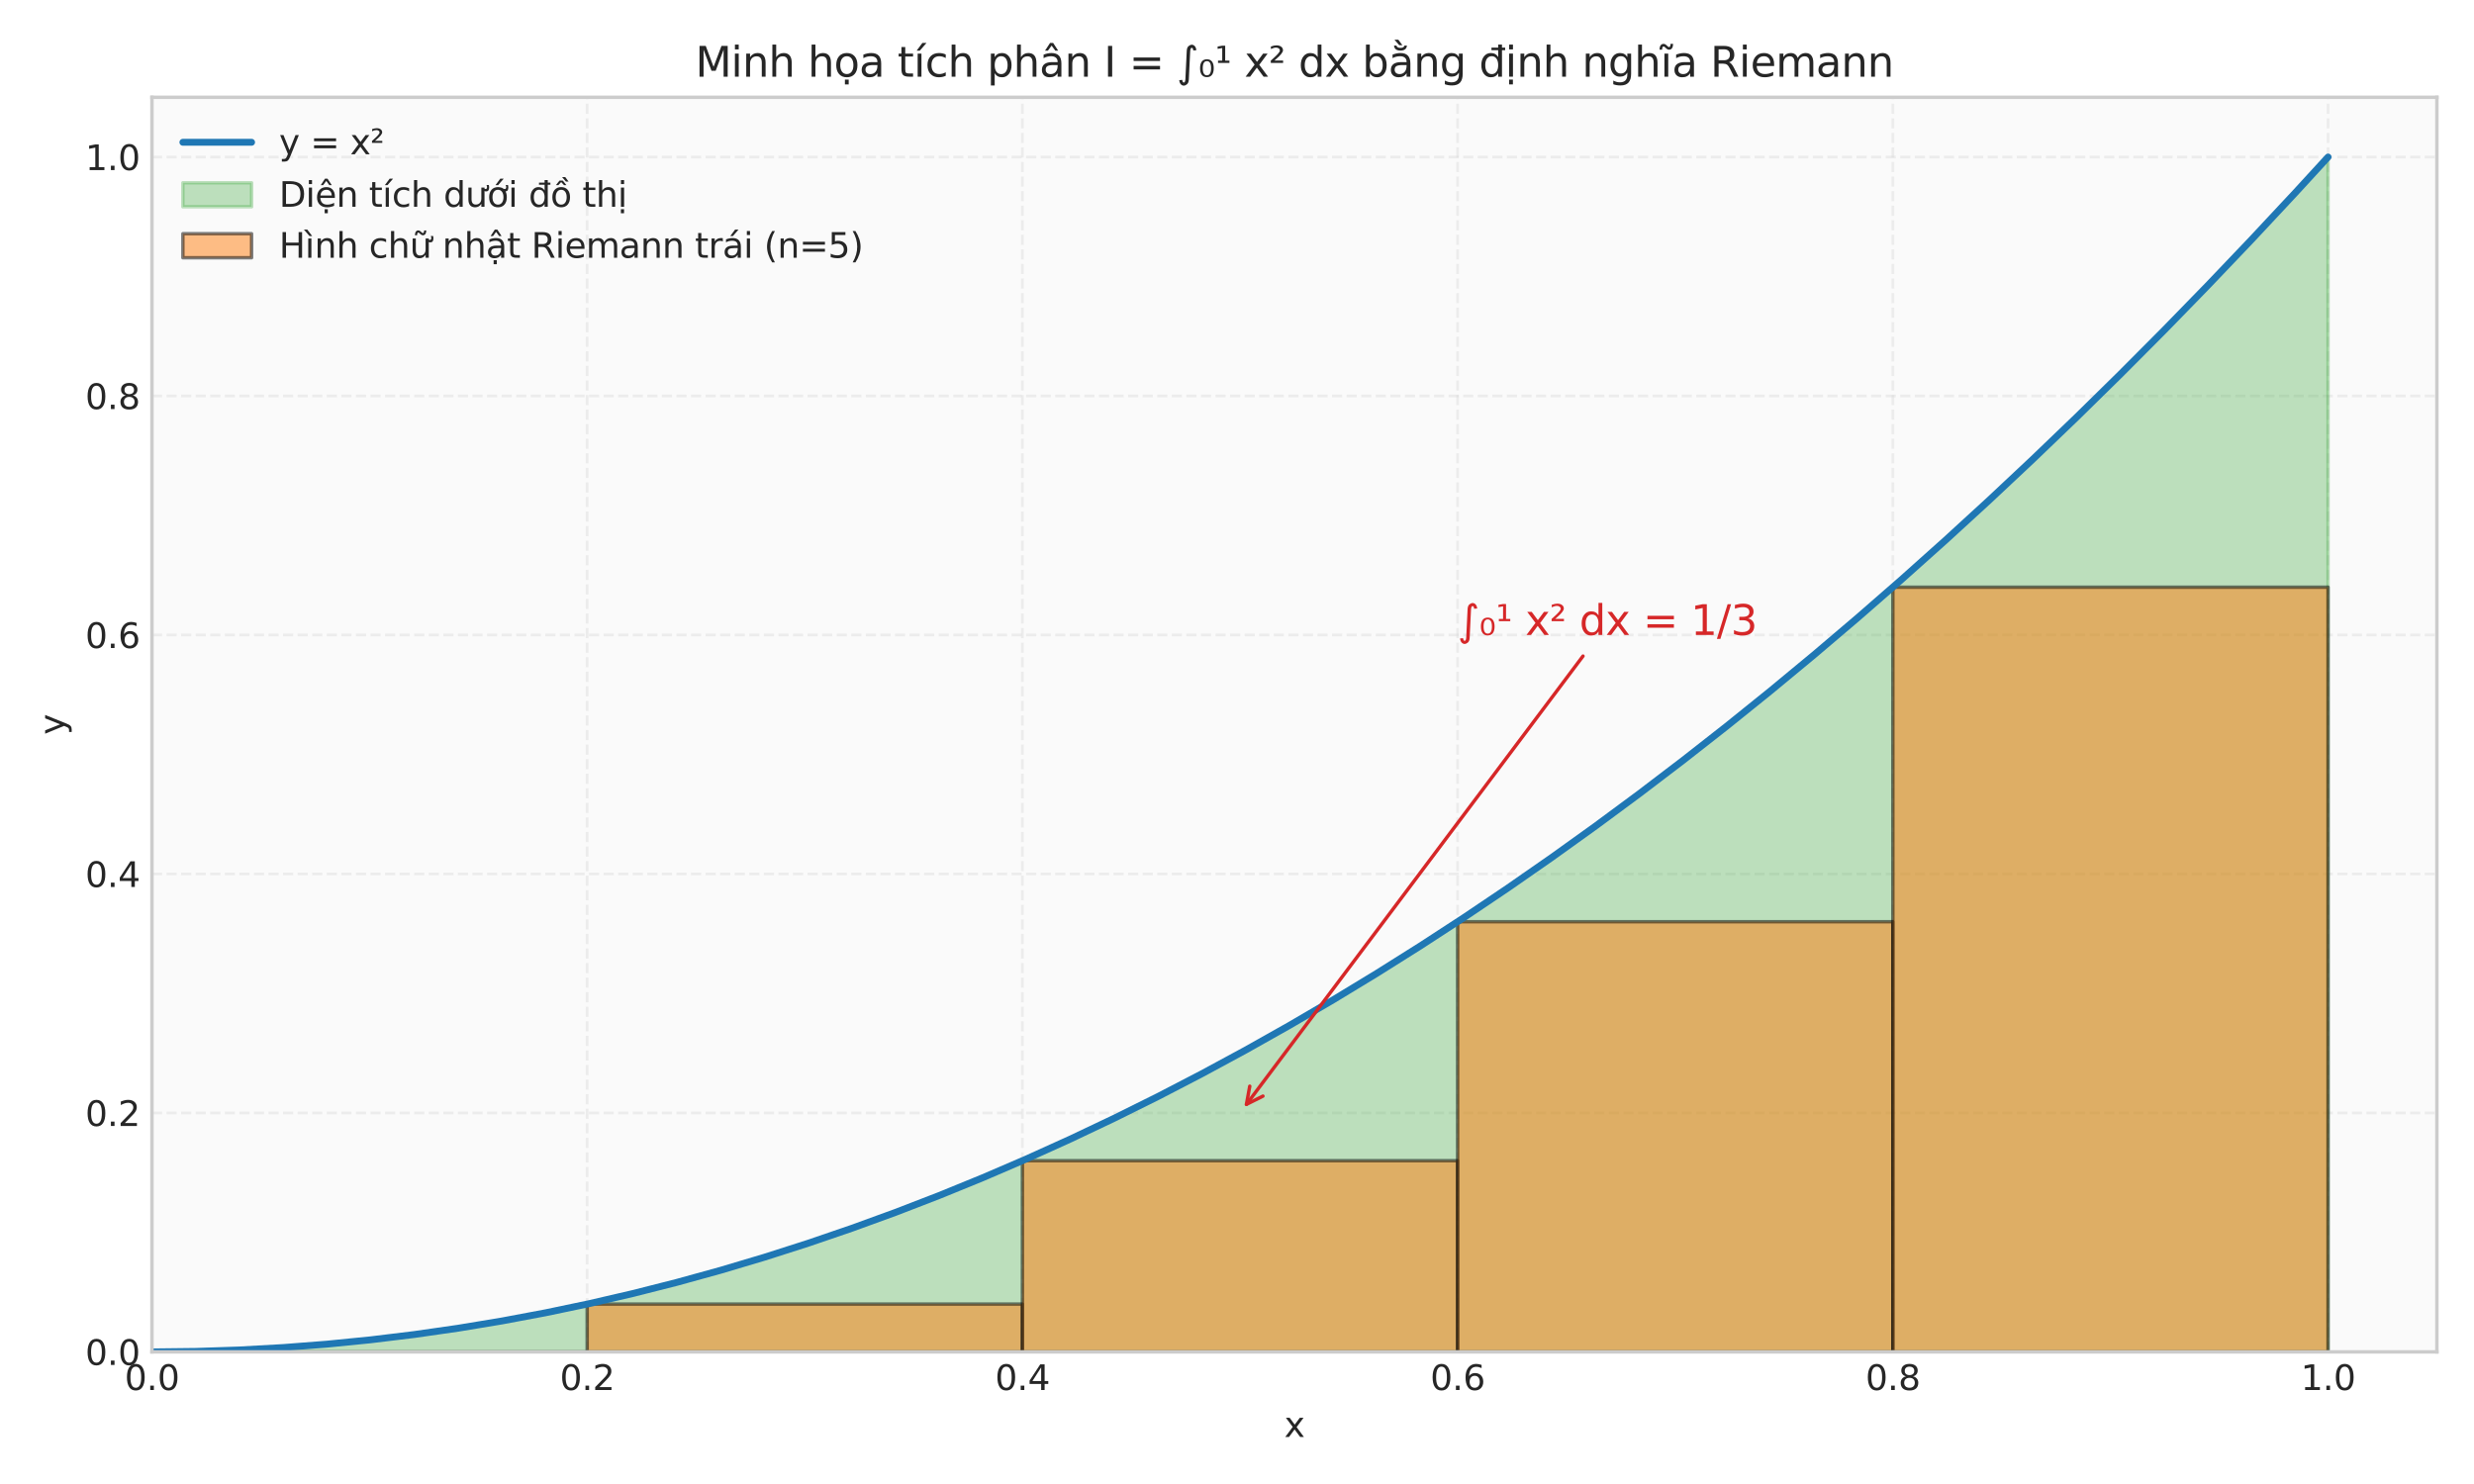 <?xml version="1.0" encoding="utf-8" standalone="no"?>
<!DOCTYPE svg PUBLIC "-//W3C//DTD SVG 1.1//EN"
  "http://www.w3.org/Graphics/SVG/1.1/DTD/svg11.dtd">
<svg xmlns:xlink="http://www.w3.org/1999/xlink" width="720pt" height="432pt" viewBox="0 0 720 432" xmlns="http://www.w3.org/2000/svg" version="1.1">
 <defs>
  <style type="text/css">*{stroke-linejoin: round; stroke-linecap: butt}</style>
 </defs>
 <g id="figure_1">
  <g id="patch_1">
   <path d="M 0 432 
L 720 432 
L 720 0 
L 0 0 
z
" style="fill: #ffffff"/>
  </g>
  <g id="axes_1">
   <g id="patch_2">
    <path d="M 44.22 393.54 
L 709.2 393.54 
L 709.2 28.32 
L 44.22 28.32 
z
" style="fill: #fafafa"/>
   </g>
   <g id="matplotlib.axis_1">
    <g id="xtick_1">
     <g id="line2d_1">
      <path d="M 44.22 393.54 
L 44.22 28.32 
" clip-path="url(#p73da6d06b6)" style="fill: none; stroke-dasharray: 2.96,1.28; stroke-dashoffset: 0; stroke: #cccccc; stroke-opacity: 0.3; stroke-width: 0.8"/>
     </g>
     <g id="line2d_2"/>
     <g id="text_1">
      <!-- 0.0 -->
      <g style="fill: #262626" transform="translate(36.268 404.638) scale(0.1 -0.1)">
       <defs>
        <path id="DejaVuSans-30" d="M 2034 4250 
Q 1547 4250 1301 3770 
Q 1056 3291 1056 2328 
Q 1056 1369 1301 889 
Q 1547 409 2034 409 
Q 2525 409 2770 889 
Q 3016 1369 3016 2328 
Q 3016 3291 2770 3770 
Q 2525 4250 2034 4250 
z
M 2034 4750 
Q 2819 4750 3233 4129 
Q 3647 3509 3647 2328 
Q 3647 1150 3233 529 
Q 2819 -91 2034 -91 
Q 1250 -91 836 529 
Q 422 1150 422 2328 
Q 422 3509 836 4129 
Q 1250 4750 2034 4750 
z
" transform="scale(0.016)"/>
        <path id="DejaVuSans-2e" d="M 684 794 
L 1344 794 
L 1344 0 
L 684 0 
L 684 794 
z
" transform="scale(0.016)"/>
       </defs>
       <use xlink:href="#DejaVuSans-30"/>
       <use xlink:href="#DejaVuSans-2e" transform="translate(63.623 0)"/>
       <use xlink:href="#DejaVuSans-30" transform="translate(95.41 0)"/>
      </g>
     </g>
    </g>
    <g id="xtick_2">
     <g id="line2d_3">
      <path d="M 170.883 393.54 
L 170.883 28.32 
" clip-path="url(#p73da6d06b6)" style="fill: none; stroke-dasharray: 2.96,1.28; stroke-dashoffset: 0; stroke: #cccccc; stroke-opacity: 0.3; stroke-width: 0.8"/>
     </g>
     <g id="line2d_4"/>
     <g id="text_2">
      <!-- 0.2 -->
      <g style="fill: #262626" transform="translate(162.931 404.638) scale(0.1 -0.1)">
       <defs>
        <path id="DejaVuSans-32" d="M 1228 531 
L 3431 531 
L 3431 0 
L 469 0 
L 469 531 
Q 828 903 1448 1529 
Q 2069 2156 2228 2338 
Q 2531 2678 2651 2914 
Q 2772 3150 2772 3378 
Q 2772 3750 2511 3984 
Q 2250 4219 1831 4219 
Q 1534 4219 1204 4116 
Q 875 4013 500 3803 
L 500 4441 
Q 881 4594 1212 4672 
Q 1544 4750 1819 4750 
Q 2544 4750 2975 4387 
Q 3406 4025 3406 3419 
Q 3406 3131 3298 2873 
Q 3191 2616 2906 2266 
Q 2828 2175 2409 1742 
Q 1991 1309 1228 531 
z
" transform="scale(0.016)"/>
       </defs>
       <use xlink:href="#DejaVuSans-30"/>
       <use xlink:href="#DejaVuSans-2e" transform="translate(63.623 0)"/>
       <use xlink:href="#DejaVuSans-32" transform="translate(95.41 0)"/>
      </g>
     </g>
    </g>
    <g id="xtick_3">
     <g id="line2d_5">
      <path d="M 297.546 393.54 
L 297.546 28.32 
" clip-path="url(#p73da6d06b6)" style="fill: none; stroke-dasharray: 2.96,1.28; stroke-dashoffset: 0; stroke: #cccccc; stroke-opacity: 0.3; stroke-width: 0.8"/>
     </g>
     <g id="line2d_6"/>
     <g id="text_3">
      <!-- 0.4 -->
      <g style="fill: #262626" transform="translate(289.594 404.638) scale(0.1 -0.1)">
       <defs>
        <path id="DejaVuSans-34" d="M 2419 4116 
L 825 1625 
L 2419 1625 
L 2419 4116 
z
M 2253 4666 
L 3047 4666 
L 3047 1625 
L 3713 1625 
L 3713 1100 
L 3047 1100 
L 3047 0 
L 2419 0 
L 2419 1100 
L 313 1100 
L 313 1709 
L 2253 4666 
z
" transform="scale(0.016)"/>
       </defs>
       <use xlink:href="#DejaVuSans-30"/>
       <use xlink:href="#DejaVuSans-2e" transform="translate(63.623 0)"/>
       <use xlink:href="#DejaVuSans-34" transform="translate(95.41 0)"/>
      </g>
     </g>
    </g>
    <g id="xtick_4">
     <g id="line2d_7">
      <path d="M 424.209 393.54 
L 424.209 28.32 
" clip-path="url(#p73da6d06b6)" style="fill: none; stroke-dasharray: 2.96,1.28; stroke-dashoffset: 0; stroke: #cccccc; stroke-opacity: 0.3; stroke-width: 0.8"/>
     </g>
     <g id="line2d_8"/>
     <g id="text_4">
      <!-- 0.6 -->
      <g style="fill: #262626" transform="translate(416.257 404.638) scale(0.1 -0.1)">
       <defs>
        <path id="DejaVuSans-36" d="M 2113 2584 
Q 1688 2584 1439 2293 
Q 1191 2003 1191 1497 
Q 1191 994 1439 701 
Q 1688 409 2113 409 
Q 2538 409 2786 701 
Q 3034 994 3034 1497 
Q 3034 2003 2786 2293 
Q 2538 2584 2113 2584 
z
M 3366 4563 
L 3366 3988 
Q 3128 4100 2886 4159 
Q 2644 4219 2406 4219 
Q 1781 4219 1451 3797 
Q 1122 3375 1075 2522 
Q 1259 2794 1537 2939 
Q 1816 3084 2150 3084 
Q 2853 3084 3261 2657 
Q 3669 2231 3669 1497 
Q 3669 778 3244 343 
Q 2819 -91 2113 -91 
Q 1303 -91 875 529 
Q 447 1150 447 2328 
Q 447 3434 972 4092 
Q 1497 4750 2381 4750 
Q 2619 4750 2861 4703 
Q 3103 4656 3366 4563 
z
" transform="scale(0.016)"/>
       </defs>
       <use xlink:href="#DejaVuSans-30"/>
       <use xlink:href="#DejaVuSans-2e" transform="translate(63.623 0)"/>
       <use xlink:href="#DejaVuSans-36" transform="translate(95.41 0)"/>
      </g>
     </g>
    </g>
    <g id="xtick_5">
     <g id="line2d_9">
      <path d="M 550.871 393.54 
L 550.871 28.32 
" clip-path="url(#p73da6d06b6)" style="fill: none; stroke-dasharray: 2.96,1.28; stroke-dashoffset: 0; stroke: #cccccc; stroke-opacity: 0.3; stroke-width: 0.8"/>
     </g>
     <g id="line2d_10"/>
     <g id="text_5">
      <!-- 0.8 -->
      <g style="fill: #262626" transform="translate(542.92 404.638) scale(0.1 -0.1)">
       <defs>
        <path id="DejaVuSans-38" d="M 2034 2216 
Q 1584 2216 1326 1975 
Q 1069 1734 1069 1313 
Q 1069 891 1326 650 
Q 1584 409 2034 409 
Q 2484 409 2743 651 
Q 3003 894 3003 1313 
Q 3003 1734 2745 1975 
Q 2488 2216 2034 2216 
z
M 1403 2484 
Q 997 2584 770 2862 
Q 544 3141 544 3541 
Q 544 4100 942 4425 
Q 1341 4750 2034 4750 
Q 2731 4750 3128 4425 
Q 3525 4100 3525 3541 
Q 3525 3141 3298 2862 
Q 3072 2584 2669 2484 
Q 3125 2378 3379 2068 
Q 3634 1759 3634 1313 
Q 3634 634 3220 271 
Q 2806 -91 2034 -91 
Q 1263 -91 848 271 
Q 434 634 434 1313 
Q 434 1759 690 2068 
Q 947 2378 1403 2484 
z
M 1172 3481 
Q 1172 3119 1398 2916 
Q 1625 2713 2034 2713 
Q 2441 2713 2670 2916 
Q 2900 3119 2900 3481 
Q 2900 3844 2670 4047 
Q 2441 4250 2034 4250 
Q 1625 4250 1398 4047 
Q 1172 3844 1172 3481 
z
" transform="scale(0.016)"/>
       </defs>
       <use xlink:href="#DejaVuSans-30"/>
       <use xlink:href="#DejaVuSans-2e" transform="translate(63.623 0)"/>
       <use xlink:href="#DejaVuSans-38" transform="translate(95.41 0)"/>
      </g>
     </g>
    </g>
    <g id="xtick_6">
     <g id="line2d_11">
      <path d="M 677.534 393.54 
L 677.534 28.32 
" clip-path="url(#p73da6d06b6)" style="fill: none; stroke-dasharray: 2.96,1.28; stroke-dashoffset: 0; stroke: #cccccc; stroke-opacity: 0.3; stroke-width: 0.8"/>
     </g>
     <g id="line2d_12"/>
     <g id="text_6">
      <!-- 1.0 -->
      <g style="fill: #262626" transform="translate(669.583 404.638) scale(0.1 -0.1)">
       <defs>
        <path id="DejaVuSans-31" d="M 794 531 
L 1825 531 
L 1825 4091 
L 703 3866 
L 703 4441 
L 1819 4666 
L 2450 4666 
L 2450 531 
L 3481 531 
L 3481 0 
L 794 0 
L 794 531 
z
" transform="scale(0.016)"/>
       </defs>
       <use xlink:href="#DejaVuSans-31"/>
       <use xlink:href="#DejaVuSans-2e" transform="translate(63.623 0)"/>
       <use xlink:href="#DejaVuSans-30" transform="translate(95.41 0)"/>
      </g>
     </g>
    </g>
    <g id="text_7">
     <!-- x -->
     <g style="fill: #262626" transform="translate(373.751 418.317) scale(0.1 -0.1)">
      <defs>
       <path id="DejaVuSans-78" d="M 3513 3500 
L 2247 1797 
L 3578 0 
L 2900 0 
L 1881 1375 
L 863 0 
L 184 0 
L 1544 1831 
L 300 3500 
L 978 3500 
L 1906 2253 
L 2834 3500 
L 3513 3500 
z
" transform="scale(0.016)"/>
      </defs>
      <use xlink:href="#DejaVuSans-78"/>
     </g>
    </g>
   </g>
   <g id="matplotlib.axis_2">
    <g id="ytick_1">
     <g id="line2d_13">
      <path d="M 44.22 393.54 
L 709.2 393.54 
" clip-path="url(#p73da6d06b6)" style="fill: none; stroke-dasharray: 2.96,1.28; stroke-dashoffset: 0; stroke: #cccccc; stroke-opacity: 0.3; stroke-width: 0.8"/>
     </g>
     <g id="line2d_14"/>
     <g id="text_8">
      <!-- 0.0 -->
      <g style="fill: #262626" transform="translate(24.817 397.339) scale(0.1 -0.1)">
       <use xlink:href="#DejaVuSans-30"/>
       <use xlink:href="#DejaVuSans-2e" transform="translate(63.623 0)"/>
       <use xlink:href="#DejaVuSans-30" transform="translate(95.41 0)"/>
      </g>
     </g>
    </g>
    <g id="ytick_2">
     <g id="line2d_15">
      <path d="M 44.22 323.974 
L 709.2 323.974 
" clip-path="url(#p73da6d06b6)" style="fill: none; stroke-dasharray: 2.96,1.28; stroke-dashoffset: 0; stroke: #cccccc; stroke-opacity: 0.3; stroke-width: 0.8"/>
     </g>
     <g id="line2d_16"/>
     <g id="text_9">
      <!-- 0.2 -->
      <g style="fill: #262626" transform="translate(24.817 327.774) scale(0.1 -0.1)">
       <use xlink:href="#DejaVuSans-30"/>
       <use xlink:href="#DejaVuSans-2e" transform="translate(63.623 0)"/>
       <use xlink:href="#DejaVuSans-32" transform="translate(95.41 0)"/>
      </g>
     </g>
    </g>
    <g id="ytick_3">
     <g id="line2d_17">
      <path d="M 44.22 254.409 
L 709.2 254.409 
" clip-path="url(#p73da6d06b6)" style="fill: none; stroke-dasharray: 2.96,1.28; stroke-dashoffset: 0; stroke: #cccccc; stroke-opacity: 0.3; stroke-width: 0.8"/>
     </g>
     <g id="line2d_18"/>
     <g id="text_10">
      <!-- 0.4 -->
      <g style="fill: #262626" transform="translate(24.817 258.208) scale(0.1 -0.1)">
       <use xlink:href="#DejaVuSans-30"/>
       <use xlink:href="#DejaVuSans-2e" transform="translate(63.623 0)"/>
       <use xlink:href="#DejaVuSans-34" transform="translate(95.41 0)"/>
      </g>
     </g>
    </g>
    <g id="ytick_4">
     <g id="line2d_19">
      <path d="M 44.22 184.843 
L 709.2 184.843 
" clip-path="url(#p73da6d06b6)" style="fill: none; stroke-dasharray: 2.96,1.28; stroke-dashoffset: 0; stroke: #cccccc; stroke-opacity: 0.3; stroke-width: 0.8"/>
     </g>
     <g id="line2d_20"/>
     <g id="text_11">
      <!-- 0.6 -->
      <g style="fill: #262626" transform="translate(24.817 188.642) scale(0.1 -0.1)">
       <use xlink:href="#DejaVuSans-30"/>
       <use xlink:href="#DejaVuSans-2e" transform="translate(63.623 0)"/>
       <use xlink:href="#DejaVuSans-36" transform="translate(95.41 0)"/>
      </g>
     </g>
    </g>
    <g id="ytick_5">
     <g id="line2d_21">
      <path d="M 44.22 115.277 
L 709.2 115.277 
" clip-path="url(#p73da6d06b6)" style="fill: none; stroke-dasharray: 2.96,1.28; stroke-dashoffset: 0; stroke: #cccccc; stroke-opacity: 0.3; stroke-width: 0.8"/>
     </g>
     <g id="line2d_22"/>
     <g id="text_12">
      <!-- 0.8 -->
      <g style="fill: #262626" transform="translate(24.817 119.076) scale(0.1 -0.1)">
       <use xlink:href="#DejaVuSans-30"/>
       <use xlink:href="#DejaVuSans-2e" transform="translate(63.623 0)"/>
       <use xlink:href="#DejaVuSans-38" transform="translate(95.41 0)"/>
      </g>
     </g>
    </g>
    <g id="ytick_6">
     <g id="line2d_23">
      <path d="M 44.22 45.711 
L 709.2 45.711 
" clip-path="url(#p73da6d06b6)" style="fill: none; stroke-dasharray: 2.96,1.28; stroke-dashoffset: 0; stroke: #cccccc; stroke-opacity: 0.3; stroke-width: 0.8"/>
     </g>
     <g id="line2d_24"/>
     <g id="text_13">
      <!-- 1.0 -->
      <g style="fill: #262626" transform="translate(24.817 49.511) scale(0.1 -0.1)">
       <use xlink:href="#DejaVuSans-31"/>
       <use xlink:href="#DejaVuSans-2e" transform="translate(63.623 0)"/>
       <use xlink:href="#DejaVuSans-30" transform="translate(95.41 0)"/>
      </g>
     </g>
    </g>
    <g id="text_14">
     <!-- y -->
     <g style="fill: #262626" transform="translate(18.737 213.889) rotate(-90) scale(0.1 -0.1)">
      <defs>
       <path id="DejaVuSans-79" d="M 2059 -325 
Q 1816 -950 1584 -1140 
Q 1353 -1331 966 -1331 
L 506 -1331 
L 506 -850 
L 844 -850 
Q 1081 -850 1212 -737 
Q 1344 -625 1503 -206 
L 1606 56 
L 191 3500 
L 800 3500 
L 1894 763 
L 2988 3500 
L 3597 3500 
L 2059 -325 
z
" transform="scale(0.016)"/>
      </defs>
      <use xlink:href="#DejaVuSans-79"/>
     </g>
    </g>
   </g>
   <g id="FillBetweenPolyCollection_1">
    <defs>
     <path id="m1f765115ba" d="M 44.22 -38.46 
L 44.22 -38.46 
L 47.402 -38.469 
L 50.585 -38.495 
L 53.767 -38.539 
L 56.95 -38.601 
L 60.132 -38.68 
L 63.315 -38.776 
L 66.497 -38.89 
L 69.68 -39.022 
L 72.862 -39.171 
L 76.045 -39.338 
L 79.227 -39.523 
L 82.41 -39.725 
L 85.592 -39.944 
L 88.775 -40.182 
L 91.957 -40.436 
L 95.14 -40.709 
L 98.322 -40.998 
L 101.505 -41.306 
L 104.687 -41.631 
L 107.87 -41.973 
L 111.052 -42.333 
L 114.235 -42.711 
L 117.417 -43.106 
L 120.6 -43.519 
L 123.782 -43.95 
L 126.965 -44.398 
L 130.147 -44.863 
L 133.33 -45.346 
L 136.512 -45.847 
L 139.695 -46.365 
L 142.877 -46.901 
L 146.059 -47.454 
L 149.242 -48.025 
L 152.424 -48.614 
L 155.607 -49.22 
L 158.789 -49.843 
L 161.972 -50.484 
L 165.154 -51.143 
L 168.337 -51.819 
L 171.519 -52.513 
L 174.702 -53.225 
L 177.884 -53.954 
L 181.067 -54.7 
L 184.249 -55.465 
L 187.432 -56.246 
L 190.614 -57.046 
L 193.797 -57.862 
L 196.979 -58.697 
L 200.162 -59.549 
L 203.344 -60.418 
L 206.527 -61.305 
L 209.709 -62.21 
L 212.892 -63.132 
L 216.074 -64.072 
L 219.257 -65.03 
L 222.439 -66.005 
L 225.622 -66.997 
L 228.804 -68.007 
L 231.987 -69.035 
L 235.169 -70.08 
L 238.352 -71.143 
L 241.534 -72.223 
L 244.716 -73.321 
L 247.899 -74.437 
L 251.081 -75.57 
L 254.264 -76.72 
L 257.446 -77.888 
L 260.629 -79.074 
L 263.811 -80.277 
L 266.994 -81.498 
L 270.176 -82.737 
L 273.359 -83.993 
L 276.541 -85.266 
L 279.724 -86.558 
L 282.906 -87.866 
L 286.089 -89.193 
L 289.271 -90.536 
L 292.454 -91.898 
L 295.636 -93.277 
L 298.819 -94.673 
L 302.001 -96.087 
L 305.184 -97.519 
L 308.366 -98.968 
L 311.549 -100.435 
L 314.731 -101.92 
L 317.914 -103.421 
L 321.096 -104.941 
L 324.279 -106.478 
L 327.461 -108.033 
L 330.644 -109.605 
L 333.826 -111.195 
L 337.009 -112.802 
L 340.191 -114.427 
L 343.373 -116.069 
L 346.556 -117.73 
L 349.738 -119.407 
L 352.921 -121.102 
L 356.103 -122.815 
L 359.286 -124.545 
L 362.468 -126.293 
L 365.651 -128.059 
L 368.833 -129.842 
L 372.016 -131.642 
L 375.198 -133.46 
L 378.381 -135.296 
L 381.563 -137.149 
L 384.746 -139.02 
L 387.928 -140.909 
L 391.111 -142.815 
L 394.293 -144.738 
L 397.476 -146.679 
L 400.658 -148.638 
L 403.841 -150.614 
L 407.023 -152.608 
L 410.206 -154.62 
L 413.388 -156.648 
L 416.571 -158.695 
L 419.753 -160.759 
L 422.936 -162.841 
L 426.118 -164.94 
L 429.301 -167.057 
L 432.483 -169.191 
L 435.666 -171.343 
L 438.848 -173.512 
L 442.03 -175.7 
L 445.213 -177.904 
L 448.395 -180.126 
L 451.578 -182.366 
L 454.76 -184.623 
L 457.943 -186.898 
L 461.125 -189.191 
L 464.308 -191.501 
L 467.49 -193.828 
L 470.673 -196.173 
L 473.855 -198.536 
L 477.038 -200.916 
L 480.22 -203.314 
L 483.403 -205.73 
L 486.585 -208.163 
L 489.768 -210.613 
L 492.95 -213.081 
L 496.133 -215.567 
L 499.315 -218.07 
L 502.498 -220.591 
L 505.68 -223.129 
L 508.863 -225.685 
L 512.045 -228.259 
L 515.228 -230.85 
L 518.41 -233.459 
L 521.593 -236.085 
L 524.775 -238.729 
L 527.958 -241.39 
L 531.14 -244.069 
L 534.323 -246.765 
L 537.505 -249.479 
L 540.687 -252.211 
L 543.87 -254.96 
L 547.052 -257.727 
L 550.235 -260.511 
L 553.417 -263.313 
L 556.6 -266.133 
L 559.782 -268.97 
L 562.965 -271.824 
L 566.147 -274.696 
L 569.33 -277.586 
L 572.512 -280.493 
L 575.695 -283.418 
L 578.877 -286.361 
L 582.06 -289.321 
L 585.242 -292.298 
L 588.425 -295.293 
L 591.607 -298.306 
L 594.79 -301.336 
L 597.972 -304.384 
L 601.155 -307.449 
L 604.337 -310.532 
L 607.52 -313.633 
L 610.702 -316.751 
L 613.885 -319.887 
L 617.067 -323.04 
L 620.25 -326.211 
L 623.432 -329.399 
L 626.615 -332.605 
L 629.797 -335.828 
L 632.98 -339.069 
L 636.162 -342.328 
L 639.344 -345.604 
L 642.527 -348.898 
L 645.709 -352.209 
L 648.892 -355.538 
L 652.074 -358.885 
L 655.257 -362.249 
L 658.439 -365.63 
L 661.622 -369.029 
L 664.804 -372.446 
L 667.987 -375.88 
L 671.169 -379.332 
L 674.352 -382.802 
L 677.534 -386.289 
L 677.534 -38.46 
L 677.534 -38.46 
L 674.352 -38.46 
L 671.169 -38.46 
L 667.987 -38.46 
L 664.804 -38.46 
L 661.622 -38.46 
L 658.439 -38.46 
L 655.257 -38.46 
L 652.074 -38.46 
L 648.892 -38.46 
L 645.709 -38.46 
L 642.527 -38.46 
L 639.344 -38.46 
L 636.162 -38.46 
L 632.98 -38.46 
L 629.797 -38.46 
L 626.615 -38.46 
L 623.432 -38.46 
L 620.25 -38.46 
L 617.067 -38.46 
L 613.885 -38.46 
L 610.702 -38.46 
L 607.52 -38.46 
L 604.337 -38.46 
L 601.155 -38.46 
L 597.972 -38.46 
L 594.79 -38.46 
L 591.607 -38.46 
L 588.425 -38.46 
L 585.242 -38.46 
L 582.06 -38.46 
L 578.877 -38.46 
L 575.695 -38.46 
L 572.512 -38.46 
L 569.33 -38.46 
L 566.147 -38.46 
L 562.965 -38.46 
L 559.782 -38.46 
L 556.6 -38.46 
L 553.417 -38.46 
L 550.235 -38.46 
L 547.052 -38.46 
L 543.87 -38.46 
L 540.687 -38.46 
L 537.505 -38.46 
L 534.323 -38.46 
L 531.14 -38.46 
L 527.958 -38.46 
L 524.775 -38.46 
L 521.593 -38.46 
L 518.41 -38.46 
L 515.228 -38.46 
L 512.045 -38.46 
L 508.863 -38.46 
L 505.68 -38.46 
L 502.498 -38.46 
L 499.315 -38.46 
L 496.133 -38.46 
L 492.95 -38.46 
L 489.768 -38.46 
L 486.585 -38.46 
L 483.403 -38.46 
L 480.22 -38.46 
L 477.038 -38.46 
L 473.855 -38.46 
L 470.673 -38.46 
L 467.49 -38.46 
L 464.308 -38.46 
L 461.125 -38.46 
L 457.943 -38.46 
L 454.76 -38.46 
L 451.578 -38.46 
L 448.395 -38.46 
L 445.213 -38.46 
L 442.03 -38.46 
L 438.848 -38.46 
L 435.666 -38.46 
L 432.483 -38.46 
L 429.301 -38.46 
L 426.118 -38.46 
L 422.936 -38.46 
L 419.753 -38.46 
L 416.571 -38.46 
L 413.388 -38.46 
L 410.206 -38.46 
L 407.023 -38.46 
L 403.841 -38.46 
L 400.658 -38.46 
L 397.476 -38.46 
L 394.293 -38.46 
L 391.111 -38.46 
L 387.928 -38.46 
L 384.746 -38.46 
L 381.563 -38.46 
L 378.381 -38.46 
L 375.198 -38.46 
L 372.016 -38.46 
L 368.833 -38.46 
L 365.651 -38.46 
L 362.468 -38.46 
L 359.286 -38.46 
L 356.103 -38.46 
L 352.921 -38.46 
L 349.738 -38.46 
L 346.556 -38.46 
L 343.373 -38.46 
L 340.191 -38.46 
L 337.009 -38.46 
L 333.826 -38.46 
L 330.644 -38.46 
L 327.461 -38.46 
L 324.279 -38.46 
L 321.096 -38.46 
L 317.914 -38.46 
L 314.731 -38.46 
L 311.549 -38.46 
L 308.366 -38.46 
L 305.184 -38.46 
L 302.001 -38.46 
L 298.819 -38.46 
L 295.636 -38.46 
L 292.454 -38.46 
L 289.271 -38.46 
L 286.089 -38.46 
L 282.906 -38.46 
L 279.724 -38.46 
L 276.541 -38.46 
L 273.359 -38.46 
L 270.176 -38.46 
L 266.994 -38.46 
L 263.811 -38.46 
L 260.629 -38.46 
L 257.446 -38.46 
L 254.264 -38.46 
L 251.081 -38.46 
L 247.899 -38.46 
L 244.716 -38.46 
L 241.534 -38.46 
L 238.352 -38.46 
L 235.169 -38.46 
L 231.987 -38.46 
L 228.804 -38.46 
L 225.622 -38.46 
L 222.439 -38.46 
L 219.257 -38.46 
L 216.074 -38.46 
L 212.892 -38.46 
L 209.709 -38.46 
L 206.527 -38.46 
L 203.344 -38.46 
L 200.162 -38.46 
L 196.979 -38.46 
L 193.797 -38.46 
L 190.614 -38.46 
L 187.432 -38.46 
L 184.249 -38.46 
L 181.067 -38.46 
L 177.884 -38.46 
L 174.702 -38.46 
L 171.519 -38.46 
L 168.337 -38.46 
L 165.154 -38.46 
L 161.972 -38.46 
L 158.789 -38.46 
L 155.607 -38.46 
L 152.424 -38.46 
L 149.242 -38.46 
L 146.059 -38.46 
L 142.877 -38.46 
L 139.695 -38.46 
L 136.512 -38.46 
L 133.33 -38.46 
L 130.147 -38.46 
L 126.965 -38.46 
L 123.782 -38.46 
L 120.6 -38.46 
L 117.417 -38.46 
L 114.235 -38.46 
L 111.052 -38.46 
L 107.87 -38.46 
L 104.687 -38.46 
L 101.505 -38.46 
L 98.322 -38.46 
L 95.14 -38.46 
L 91.957 -38.46 
L 88.775 -38.46 
L 85.592 -38.46 
L 82.41 -38.46 
L 79.227 -38.46 
L 76.045 -38.46 
L 72.862 -38.46 
L 69.68 -38.46 
L 66.497 -38.46 
L 63.315 -38.46 
L 60.132 -38.46 
L 56.95 -38.46 
L 53.767 -38.46 
L 50.585 -38.46 
L 47.402 -38.46 
L 44.22 -38.46 
z
" style="stroke: #2ca02c; stroke-opacity: 0.3"/>
    </defs>
    <g clip-path="url(#p73da6d06b6)">
     <use xlink:href="#m1f765115ba" x="0" y="432" style="fill: #2ca02c; fill-opacity: 0.3; stroke: #2ca02c; stroke-opacity: 0.3"/>
    </g>
   </g>
   <g id="patch_3">
    <path d="M 44.22 393.54 
L 170.883 393.54 
L 170.883 393.54 
L 44.22 393.54 
z
" clip-path="url(#p73da6d06b6)" style="fill: #ff7f0e; opacity: 0.5; stroke: #000000; stroke-linejoin: miter"/>
   </g>
   <g id="patch_4">
    <path d="M 170.883 393.54 
L 297.546 393.54 
L 297.546 379.627 
L 170.883 379.627 
z
" clip-path="url(#p73da6d06b6)" style="fill: #ff7f0e; opacity: 0.5; stroke: #000000; stroke-linejoin: miter"/>
   </g>
   <g id="patch_5">
    <path d="M 297.546 393.54 
L 424.209 393.54 
L 424.209 337.887 
L 297.546 337.887 
z
" clip-path="url(#p73da6d06b6)" style="fill: #ff7f0e; opacity: 0.5; stroke: #000000; stroke-linejoin: miter"/>
   </g>
   <g id="patch_6">
    <path d="M 424.209 393.54 
L 550.871 393.54 
L 550.871 268.322 
L 424.209 268.322 
z
" clip-path="url(#p73da6d06b6)" style="fill: #ff7f0e; opacity: 0.5; stroke: #000000; stroke-linejoin: miter"/>
   </g>
   <g id="patch_7">
    <path d="M 550.871 393.54 
L 677.534 393.54 
L 677.534 170.93 
L 550.871 170.93 
z
" clip-path="url(#p73da6d06b6)" style="fill: #ff7f0e; opacity: 0.5; stroke: #000000; stroke-linejoin: miter"/>
   </g>
   <g id="line2d_25">
    <path d="M 44.22 393.54 
L 56.95 393.399 
L 69.68 392.978 
L 82.41 392.275 
L 95.14 391.291 
L 107.87 390.027 
L 120.6 388.481 
L 133.33 386.654 
L 146.059 384.546 
L 158.789 382.157 
L 171.519 379.487 
L 184.249 376.535 
L 196.979 373.303 
L 209.709 369.79 
L 222.439 365.995 
L 235.169 361.92 
L 247.899 357.563 
L 260.629 352.926 
L 273.359 348.007 
L 286.089 342.807 
L 298.819 337.327 
L 311.549 331.565 
L 324.279 325.522 
L 337.009 319.198 
L 349.738 312.593 
L 362.468 305.707 
L 375.198 298.54 
L 387.928 291.091 
L 400.658 283.362 
L 413.388 275.352 
L 426.118 267.06 
L 438.848 258.488 
L 451.578 249.634 
L 464.308 240.499 
L 477.038 231.084 
L 489.768 221.387 
L 502.498 211.409 
L 515.228 201.15 
L 527.958 190.61 
L 540.687 179.789 
L 553.417 168.687 
L 566.147 157.304 
L 578.877 145.639 
L 591.607 133.694 
L 604.337 121.468 
L 617.067 108.96 
L 629.797 96.172 
L 642.527 83.102 
L 655.257 69.751 
L 667.987 56.12 
L 677.534 45.711 
L 677.534 45.711 
" clip-path="url(#p73da6d06b6)" style="fill: none; stroke: #1f77b4; stroke-width: 2; stroke-linecap: round"/>
   </g>
   <g id="patch_8">
    <path d="M 44.22 393.54 
L 44.22 28.32 
" style="fill: none; stroke: #cccccc; stroke-linejoin: miter; stroke-linecap: square"/>
   </g>
   <g id="patch_9">
    <path d="M 709.2 393.54 
L 709.2 28.32 
" style="fill: none; stroke: #cccccc; stroke-linejoin: miter; stroke-linecap: square"/>
   </g>
   <g id="patch_10">
    <path d="M 44.22 393.54 
L 709.2 393.54 
" style="fill: none; stroke: #cccccc; stroke-linejoin: miter; stroke-linecap: square"/>
   </g>
   <g id="patch_11">
    <path d="M 44.22 28.32 
L 709.2 28.32 
" style="fill: none; stroke: #cccccc; stroke-linejoin: miter; stroke-linecap: square"/>
   </g>
   <g id="patch_12">
    <path d="M 460.693 190.992 
Q 411.386 256.682 362.75 321.479 
" style="fill: none; stroke: #d62728; stroke-linecap: round"/>
    <path d="M 367.551 319.081 
L 362.75 321.479 
L 363.712 316.199 
" style="fill: none; stroke: #d62728; stroke-linecap: round"/>
   </g>
   <g id="text_15">
    <!-- ∫₀¹ x² dx = 1/3 -->
    <g style="fill: #d62728" transform="translate(424.209 184.843) scale(0.12 -0.12)">
     <defs>
      <path id="DejaVuSans-222b" d="M 1509 3906 
Q 1534 4428 1787 4636 
Q 2041 4844 2277 4844 
Q 2513 4844 2709 4648 
Q 2906 4453 2969 4016 
L 2506 3969 
Q 2453 4375 2275 4375 
Q 2053 4375 2028 3828 
L 1825 -422 
Q 1800 -944 1547 -1151 
Q 1294 -1359 1058 -1359 
Q 822 -1359 625 -1164 
Q 428 -969 366 -531 
L 828 -484 
Q 881 -891 1059 -891 
Q 1281 -891 1306 -344 
L 1509 3906 
z
" transform="scale(0.016)"/>
      <path id="DejaVuSans-2080" d="M 1781 2091 
Q 1625 2360 1309 2360 
Q 994 2360 838 2091 
Q 678 1822 678 1285 
Q 678 744 838 476 
Q 994 207 1309 207 
Q 1625 207 1781 476 
Q 1941 744 1941 1285 
Q 1941 1822 1781 2091 
z
M 1309 2638 
Q 1813 2638 2078 2291 
Q 2344 1944 2344 1285 
Q 2344 622 2078 275 
Q 1813 -71 1309 -71 
Q 803 -71 537 275 
Q 272 622 272 1285 
Q 272 1944 537 2291 
Q 803 2638 1309 2638 
z
" transform="scale(0.016)"/>
      <path id="DejaVuSans-b9" d="M 488 2431 
L 1125 2431 
L 1125 4341 
L 428 4213 
L 428 4575 
L 1147 4697 
L 1575 4697 
L 1575 2431 
L 2216 2431 
L 2216 2088 
L 488 2088 
L 488 2431 
z
" transform="scale(0.016)"/>
      <path id="DejaVuSans-20" transform="scale(0.016)"/>
      <path id="DejaVuSans-b2" d="M 838 2444 
L 2163 2444 
L 2163 2088 
L 294 2088 
L 294 2431 
Q 400 2528 597 2703 
Q 1672 3656 1672 3950 
Q 1672 4156 1509 4282 
Q 1347 4409 1081 4409 
Q 919 4409 728 4354 
Q 538 4300 313 4191 
L 313 4575 
Q 553 4663 761 4706 
Q 969 4750 1147 4750 
Q 1600 4750 1872 4544 
Q 2144 4338 2144 4000 
Q 2144 3566 1109 2678 
Q 934 2528 838 2444 
z
" transform="scale(0.016)"/>
      <path id="DejaVuSans-64" d="M 2906 2969 
L 2906 4863 
L 3481 4863 
L 3481 0 
L 2906 0 
L 2906 525 
Q 2725 213 2448 61 
Q 2172 -91 1784 -91 
Q 1150 -91 751 415 
Q 353 922 353 1747 
Q 353 2572 751 3078 
Q 1150 3584 1784 3584 
Q 2172 3584 2448 3432 
Q 2725 3281 2906 2969 
z
M 947 1747 
Q 947 1113 1208 752 
Q 1469 391 1925 391 
Q 2381 391 2643 752 
Q 2906 1113 2906 1747 
Q 2906 2381 2643 2742 
Q 2381 3103 1925 3103 
Q 1469 3103 1208 2742 
Q 947 2381 947 1747 
z
" transform="scale(0.016)"/>
      <path id="DejaVuSans-3d" d="M 678 2906 
L 4684 2906 
L 4684 2381 
L 678 2381 
L 678 2906 
z
M 678 1631 
L 4684 1631 
L 4684 1100 
L 678 1100 
L 678 1631 
z
" transform="scale(0.016)"/>
      <path id="DejaVuSans-2f" d="M 1625 4666 
L 2156 4666 
L 531 -594 
L 0 -594 
L 1625 4666 
z
" transform="scale(0.016)"/>
      <path id="DejaVuSans-33" d="M 2597 2516 
Q 3050 2419 3304 2112 
Q 3559 1806 3559 1356 
Q 3559 666 3084 287 
Q 2609 -91 1734 -91 
Q 1441 -91 1130 -33 
Q 819 25 488 141 
L 488 750 
Q 750 597 1062 519 
Q 1375 441 1716 441 
Q 2309 441 2620 675 
Q 2931 909 2931 1356 
Q 2931 1769 2642 2001 
Q 2353 2234 1838 2234 
L 1294 2234 
L 1294 2753 
L 1863 2753 
Q 2328 2753 2575 2939 
Q 2822 3125 2822 3475 
Q 2822 3834 2567 4026 
Q 2313 4219 1838 4219 
Q 1578 4219 1281 4162 
Q 984 4106 628 3988 
L 628 4550 
Q 988 4650 1302 4700 
Q 1616 4750 1894 4750 
Q 2613 4750 3031 4423 
Q 3450 4097 3450 3541 
Q 3450 3153 3228 2886 
Q 3006 2619 2597 2516 
z
" transform="scale(0.016)"/>
     </defs>
     <use xlink:href="#DejaVuSans-222b"/>
     <use xlink:href="#DejaVuSans-2080" transform="translate(52.1 0)"/>
     <use xlink:href="#DejaVuSans-b9" transform="translate(92.188 0)"/>
     <use xlink:href="#DejaVuSans-20" transform="translate(132.275 0)"/>
     <use xlink:href="#DejaVuSans-78" transform="translate(164.062 0)"/>
     <use xlink:href="#DejaVuSans-b2" transform="translate(223.242 0)"/>
     <use xlink:href="#DejaVuSans-20" transform="translate(263.33 0)"/>
     <use xlink:href="#DejaVuSans-64" transform="translate(295.117 0)"/>
     <use xlink:href="#DejaVuSans-78" transform="translate(358.594 0)"/>
     <use xlink:href="#DejaVuSans-20" transform="translate(417.773 0)"/>
     <use xlink:href="#DejaVuSans-3d" transform="translate(449.561 0)"/>
     <use xlink:href="#DejaVuSans-20" transform="translate(533.35 0)"/>
     <use xlink:href="#DejaVuSans-31" transform="translate(565.137 0)"/>
     <use xlink:href="#DejaVuSans-2f" transform="translate(628.76 0)"/>
     <use xlink:href="#DejaVuSans-33" transform="translate(662.451 0)"/>
    </g>
   </g>
   <g id="text_16">
    <!-- Minh họa tích phân I = ∫₀¹ x² dx bằng định nghĩa Riemann -->
    <g style="fill: #262626" transform="translate(202.374 22.32) scale(0.12 -0.12)">
     <defs>
      <path id="DejaVuSans-4d" d="M 628 4666 
L 1569 4666 
L 2759 1491 
L 3956 4666 
L 4897 4666 
L 4897 0 
L 4281 0 
L 4281 4097 
L 3078 897 
L 2444 897 
L 1241 4097 
L 1241 0 
L 628 0 
L 628 4666 
z
" transform="scale(0.016)"/>
      <path id="DejaVuSans-69" d="M 603 3500 
L 1178 3500 
L 1178 0 
L 603 0 
L 603 3500 
z
M 603 4863 
L 1178 4863 
L 1178 4134 
L 603 4134 
L 603 4863 
z
" transform="scale(0.016)"/>
      <path id="DejaVuSans-6e" d="M 3513 2113 
L 3513 0 
L 2938 0 
L 2938 2094 
Q 2938 2591 2744 2837 
Q 2550 3084 2163 3084 
Q 1697 3084 1428 2787 
Q 1159 2491 1159 1978 
L 1159 0 
L 581 0 
L 581 3500 
L 1159 3500 
L 1159 2956 
Q 1366 3272 1645 3428 
Q 1925 3584 2291 3584 
Q 2894 3584 3203 3211 
Q 3513 2838 3513 2113 
z
" transform="scale(0.016)"/>
      <path id="DejaVuSans-68" d="M 3513 2113 
L 3513 0 
L 2938 0 
L 2938 2094 
Q 2938 2591 2744 2837 
Q 2550 3084 2163 3084 
Q 1697 3084 1428 2787 
Q 1159 2491 1159 1978 
L 1159 0 
L 581 0 
L 581 4863 
L 1159 4863 
L 1159 2956 
Q 1366 3272 1645 3428 
Q 1925 3584 2291 3584 
Q 2894 3584 3203 3211 
Q 3513 2838 3513 2113 
z
" transform="scale(0.016)"/>
      <path id="DejaVuSans-1ecd" d="M 1959 3097 
Q 1497 3097 1228 2736 
Q 959 2375 959 1747 
Q 959 1119 1226 758 
Q 1494 397 1959 397 
Q 2419 397 2687 759 
Q 2956 1122 2956 1747 
Q 2956 2369 2687 2733 
Q 2419 3097 1959 3097 
z
M 1959 3584 
Q 2709 3584 3137 3096 
Q 3566 2609 3566 1747 
Q 3566 888 3137 398 
Q 2709 -91 1959 -91 
Q 1206 -91 779 398 
Q 353 888 353 1747 
Q 353 2609 779 3096 
Q 1206 3584 1959 3584 
z
M 1666 -441 
L 2241 -441 
L 2241 -1172 
L 1666 -1172 
L 1666 -441 
z
" transform="scale(0.016)"/>
      <path id="DejaVuSans-61" d="M 2194 1759 
Q 1497 1759 1228 1600 
Q 959 1441 959 1056 
Q 959 750 1161 570 
Q 1363 391 1709 391 
Q 2188 391 2477 730 
Q 2766 1069 2766 1631 
L 2766 1759 
L 2194 1759 
z
M 3341 1997 
L 3341 0 
L 2766 0 
L 2766 531 
Q 2569 213 2275 61 
Q 1981 -91 1556 -91 
Q 1019 -91 701 211 
Q 384 513 384 1019 
Q 384 1609 779 1909 
Q 1175 2209 1959 2209 
L 2766 2209 
L 2766 2266 
Q 2766 2663 2505 2880 
Q 2244 3097 1772 3097 
Q 1472 3097 1187 3025 
Q 903 2953 641 2809 
L 641 3341 
Q 956 3463 1253 3523 
Q 1550 3584 1831 3584 
Q 2591 3584 2966 3190 
Q 3341 2797 3341 1997 
z
" transform="scale(0.016)"/>
      <path id="DejaVuSans-74" d="M 1172 4494 
L 1172 3500 
L 2356 3500 
L 2356 3053 
L 1172 3053 
L 1172 1153 
Q 1172 725 1289 603 
Q 1406 481 1766 481 
L 2356 481 
L 2356 0 
L 1766 0 
Q 1100 0 847 248 
Q 594 497 594 1153 
L 594 3053 
L 172 3053 
L 172 3500 
L 594 3500 
L 594 4494 
L 1172 4494 
z
" transform="scale(0.016)"/>
      <path id="DejaVuSans-ed" d="M 1322 5119 
L 1944 5119 
L 926 3944 
L 447 3944 
L 1322 5119 
z
M 603 3500 
L 1178 3500 
L 1178 0 
L 603 0 
L 603 3500 
z
M 891 3584 
L 891 3584 
z
" transform="scale(0.016)"/>
      <path id="DejaVuSans-63" d="M 3122 3366 
L 3122 2828 
Q 2878 2963 2633 3030 
Q 2388 3097 2138 3097 
Q 1578 3097 1268 2742 
Q 959 2388 959 1747 
Q 959 1106 1268 751 
Q 1578 397 2138 397 
Q 2388 397 2633 464 
Q 2878 531 3122 666 
L 3122 134 
Q 2881 22 2623 -34 
Q 2366 -91 2075 -91 
Q 1284 -91 818 406 
Q 353 903 353 1747 
Q 353 2603 823 3093 
Q 1294 3584 2113 3584 
Q 2378 3584 2631 3529 
Q 2884 3475 3122 3366 
z
" transform="scale(0.016)"/>
      <path id="DejaVuSans-70" d="M 1159 525 
L 1159 -1331 
L 581 -1331 
L 581 3500 
L 1159 3500 
L 1159 2969 
Q 1341 3281 1617 3432 
Q 1894 3584 2278 3584 
Q 2916 3584 3314 3078 
Q 3713 2572 3713 1747 
Q 3713 922 3314 415 
Q 2916 -91 2278 -91 
Q 1894 -91 1617 61 
Q 1341 213 1159 525 
z
M 3116 1747 
Q 3116 2381 2855 2742 
Q 2594 3103 2138 3103 
Q 1681 3103 1420 2742 
Q 1159 2381 1159 1747 
Q 1159 1113 1420 752 
Q 1681 391 2138 391 
Q 2594 391 2855 752 
Q 3116 1113 3116 1747 
z
" transform="scale(0.016)"/>
      <path id="DejaVuSans-e2" d="M 2194 1759 
Q 1497 1759 1228 1600 
Q 959 1441 959 1056 
Q 959 750 1161 570 
Q 1363 391 1709 391 
Q 2188 391 2477 730 
Q 2766 1069 2766 1631 
L 2766 1759 
L 2194 1759 
z
M 3341 1997 
L 3341 0 
L 2766 0 
L 2766 531 
Q 2569 213 2275 61 
Q 1981 -91 1556 -91 
Q 1019 -91 701 211 
Q 384 513 384 1019 
Q 384 1609 779 1909 
Q 1175 2209 1959 2209 
L 2766 2209 
L 2766 2266 
Q 2766 2663 2505 2880 
Q 2244 3097 1772 3097 
Q 1472 3097 1187 3025 
Q 903 2953 641 2809 
L 641 3341 
Q 956 3463 1253 3523 
Q 1550 3584 1831 3584 
Q 2591 3584 2966 3190 
Q 3341 2797 3341 1997 
z
M 1625 5119 
L 2087 5119 
L 2853 3944 
L 2419 3944 
L 1856 4709 
L 1294 3944 
L 859 3944 
L 1625 5119 
z
" transform="scale(0.016)"/>
      <path id="DejaVuSans-49" d="M 628 4666 
L 1259 4666 
L 1259 0 
L 628 0 
L 628 4666 
z
" transform="scale(0.016)"/>
      <path id="DejaVuSans-62" d="M 3116 1747 
Q 3116 2381 2855 2742 
Q 2594 3103 2138 3103 
Q 1681 3103 1420 2742 
Q 1159 2381 1159 1747 
Q 1159 1113 1420 752 
Q 1681 391 2138 391 
Q 2594 391 2855 752 
Q 3116 1113 3116 1747 
z
M 1159 2969 
Q 1341 3281 1617 3432 
Q 1894 3584 2278 3584 
Q 2916 3584 3314 3078 
Q 3713 2572 3713 1747 
Q 3713 922 3314 415 
Q 2916 -91 2278 -91 
Q 1894 -91 1617 61 
Q 1341 213 1159 525 
L 1159 0 
L 581 0 
L 581 4863 
L 1159 4863 
L 1159 2969 
z
" transform="scale(0.016)"/>
      <path id="DejaVuSans-1eb1" d="M 862 4711 
L 1231 4711 
Q 1271 4542 1426 4453 
Q 1581 4364 1840 4364 
Q 2096 4364 2247 4450 
Q 2399 4536 2449 4711 
L 2818 4711 
Q 2787 4339 2537 4147 
Q 2287 3955 1840 3955 
Q 1390 3955 1141 4145 
Q 893 4336 862 4711 
z
M 1518 5601 
L 2130 4776 
L 1652 4776 
L 934 5601 
L 1518 5601 
z
M 2194 1759 
Q 1497 1759 1228 1600 
Q 959 1441 959 1056 
Q 959 750 1161 570 
Q 1363 391 1709 391 
Q 2188 391 2477 730 
Q 2766 1069 2766 1631 
L 2766 1759 
L 2194 1759 
z
M 3341 1997 
L 3341 0 
L 2766 0 
L 2766 531 
Q 2569 213 2275 61 
Q 1981 -91 1556 -91 
Q 1019 -91 701 211 
Q 384 513 384 1019 
Q 384 1609 779 1909 
Q 1175 2209 1959 2209 
L 2766 2209 
L 2766 2266 
Q 2766 2663 2505 2880 
Q 2244 3097 1772 3097 
Q 1472 3097 1187 3025 
Q 903 2953 641 2809 
L 641 3341 
Q 956 3463 1253 3523 
Q 1550 3584 1831 3584 
Q 2591 3584 2966 3190 
Q 3341 2797 3341 1997 
z
" transform="scale(0.016)"/>
      <path id="DejaVuSans-67" d="M 2906 1791 
Q 2906 2416 2648 2759 
Q 2391 3103 1925 3103 
Q 1463 3103 1205 2759 
Q 947 2416 947 1791 
Q 947 1169 1205 825 
Q 1463 481 1925 481 
Q 2391 481 2648 825 
Q 2906 1169 2906 1791 
z
M 3481 434 
Q 3481 -459 3084 -895 
Q 2688 -1331 1869 -1331 
Q 1566 -1331 1297 -1286 
Q 1028 -1241 775 -1147 
L 775 -588 
Q 1028 -725 1275 -790 
Q 1522 -856 1778 -856 
Q 2344 -856 2625 -561 
Q 2906 -266 2906 331 
L 2906 616 
Q 2728 306 2450 153 
Q 2172 0 1784 0 
Q 1141 0 747 490 
Q 353 981 353 1791 
Q 353 2603 747 3093 
Q 1141 3584 1784 3584 
Q 2172 3584 2450 3431 
Q 2728 3278 2906 2969 
L 2906 3500 
L 3481 3500 
L 3481 434 
z
" transform="scale(0.016)"/>
      <path id="DejaVuSans-111" d="M 2906 2969 
L 2906 4013 
L 1888 4013 
L 1888 4403 
L 2906 4403 
L 2906 4863 
L 3481 4863 
L 3481 4403 
L 3963 4403 
L 3963 4013 
L 3481 4013 
L 3481 0 
L 2906 0 
L 2906 525 
Q 2725 213 2448 61 
Q 2172 -91 1784 -91 
Q 1150 -91 751 415 
Q 353 922 353 1747 
Q 353 2572 751 3078 
Q 1150 3584 1784 3584 
Q 2172 3584 2448 3432 
Q 2725 3281 2906 2969 
z
M 947 1747 
Q 947 1113 1208 752 
Q 1469 391 1925 391 
Q 2381 391 2643 752 
Q 2906 1113 2906 1747 
Q 2906 2381 2643 2742 
Q 2381 3103 1925 3103 
Q 1469 3103 1208 2742 
Q 947 2381 947 1747 
z
" transform="scale(0.016)"/>
      <path id="DejaVuSans-1ecb" d="M 603 3500 
L 1178 3500 
L 1178 0 
L 603 0 
L 603 3500 
z
M 603 4863 
L 1178 4863 
L 1178 4134 
L 603 4134 
L 603 4863 
z
M 594 -441 
L 1169 -441 
L 1169 -1172 
L 594 -1172 
L 594 -441 
z
" transform="scale(0.016)"/>
      <path id="DejaVuSans-129" d="M 876 4281 
L 697 4453 
Q 629 4516 577 4545 
Q 526 4575 485 4575 
Q 366 4575 310 4461 
Q 254 4347 247 4091 
L -143 4091 
Q -137 4513 22 4742 
Q 182 4972 466 4972 
Q 585 4972 685 4928 
Q 785 4884 901 4781 
L 1079 4609 
Q 1147 4547 1199 4517 
Q 1251 4488 1291 4488 
Q 1410 4488 1466 4602 
Q 1522 4716 1529 4972 
L 1919 4972 
Q 1913 4550 1753 4320 
Q 1594 4091 1310 4091 
Q 1191 4091 1091 4134 
Q 991 4178 876 4281 
z
M 603 3500 
L 1178 3500 
L 1178 0 
L 603 0 
L 603 3500 
z
M 891 3584 
L 891 3584 
z
" transform="scale(0.016)"/>
      <path id="DejaVuSans-52" d="M 2841 2188 
Q 3044 2119 3236 1894 
Q 3428 1669 3622 1275 
L 4263 0 
L 3584 0 
L 2988 1197 
Q 2756 1666 2539 1819 
Q 2322 1972 1947 1972 
L 1259 1972 
L 1259 0 
L 628 0 
L 628 4666 
L 2053 4666 
Q 2853 4666 3247 4331 
Q 3641 3997 3641 3322 
Q 3641 2881 3436 2590 
Q 3231 2300 2841 2188 
z
M 1259 4147 
L 1259 2491 
L 2053 2491 
Q 2509 2491 2742 2702 
Q 2975 2913 2975 3322 
Q 2975 3731 2742 3939 
Q 2509 4147 2053 4147 
L 1259 4147 
z
" transform="scale(0.016)"/>
      <path id="DejaVuSans-65" d="M 3597 1894 
L 3597 1613 
L 953 1613 
Q 991 1019 1311 708 
Q 1631 397 2203 397 
Q 2534 397 2845 478 
Q 3156 559 3463 722 
L 3463 178 
Q 3153 47 2828 -22 
Q 2503 -91 2169 -91 
Q 1331 -91 842 396 
Q 353 884 353 1716 
Q 353 2575 817 3079 
Q 1281 3584 2069 3584 
Q 2775 3584 3186 3129 
Q 3597 2675 3597 1894 
z
M 3022 2063 
Q 3016 2534 2758 2815 
Q 2500 3097 2075 3097 
Q 1594 3097 1305 2825 
Q 1016 2553 972 2059 
L 3022 2063 
z
" transform="scale(0.016)"/>
      <path id="DejaVuSans-6d" d="M 3328 2828 
Q 3544 3216 3844 3400 
Q 4144 3584 4550 3584 
Q 5097 3584 5394 3201 
Q 5691 2819 5691 2113 
L 5691 0 
L 5113 0 
L 5113 2094 
Q 5113 2597 4934 2840 
Q 4756 3084 4391 3084 
Q 3944 3084 3684 2787 
Q 3425 2491 3425 1978 
L 3425 0 
L 2847 0 
L 2847 2094 
Q 2847 2600 2669 2842 
Q 2491 3084 2119 3084 
Q 1678 3084 1418 2786 
Q 1159 2488 1159 1978 
L 1159 0 
L 581 0 
L 581 3500 
L 1159 3500 
L 1159 2956 
Q 1356 3278 1631 3431 
Q 1906 3584 2284 3584 
Q 2666 3584 2933 3390 
Q 3200 3197 3328 2828 
z
" transform="scale(0.016)"/>
     </defs>
     <use xlink:href="#DejaVuSans-4d"/>
     <use xlink:href="#DejaVuSans-69" transform="translate(86.279 0)"/>
     <use xlink:href="#DejaVuSans-6e" transform="translate(114.062 0)"/>
     <use xlink:href="#DejaVuSans-68" transform="translate(177.441 0)"/>
     <use xlink:href="#DejaVuSans-20" transform="translate(240.82 0)"/>
     <use xlink:href="#DejaVuSans-68" transform="translate(272.607 0)"/>
     <use xlink:href="#DejaVuSans-1ecd" transform="translate(335.986 0)"/>
     <use xlink:href="#DejaVuSans-61" transform="translate(397.168 0)"/>
     <use xlink:href="#DejaVuSans-20" transform="translate(458.447 0)"/>
     <use xlink:href="#DejaVuSans-74" transform="translate(490.234 0)"/>
     <use xlink:href="#DejaVuSans-ed" transform="translate(529.443 0)"/>
     <use xlink:href="#DejaVuSans-63" transform="translate(557.227 0)"/>
     <use xlink:href="#DejaVuSans-68" transform="translate(612.207 0)"/>
     <use xlink:href="#DejaVuSans-20" transform="translate(675.586 0)"/>
     <use xlink:href="#DejaVuSans-70" transform="translate(707.373 0)"/>
     <use xlink:href="#DejaVuSans-68" transform="translate(770.85 0)"/>
     <use xlink:href="#DejaVuSans-e2" transform="translate(834.229 0)"/>
     <use xlink:href="#DejaVuSans-6e" transform="translate(895.508 0)"/>
     <use xlink:href="#DejaVuSans-20" transform="translate(958.887 0)"/>
     <use xlink:href="#DejaVuSans-49" transform="translate(990.674 0)"/>
     <use xlink:href="#DejaVuSans-20" transform="translate(1020.166 0)"/>
     <use xlink:href="#DejaVuSans-3d" transform="translate(1051.953 0)"/>
     <use xlink:href="#DejaVuSans-20" transform="translate(1135.742 0)"/>
     <use xlink:href="#DejaVuSans-222b" transform="translate(1167.529 0)"/>
     <use xlink:href="#DejaVuSans-2080" transform="translate(1219.629 0)"/>
     <use xlink:href="#DejaVuSans-b9" transform="translate(1259.717 0)"/>
     <use xlink:href="#DejaVuSans-20" transform="translate(1299.805 0)"/>
     <use xlink:href="#DejaVuSans-78" transform="translate(1331.592 0)"/>
     <use xlink:href="#DejaVuSans-b2" transform="translate(1390.771 0)"/>
     <use xlink:href="#DejaVuSans-20" transform="translate(1430.859 0)"/>
     <use xlink:href="#DejaVuSans-64" transform="translate(1462.646 0)"/>
     <use xlink:href="#DejaVuSans-78" transform="translate(1526.123 0)"/>
     <use xlink:href="#DejaVuSans-20" transform="translate(1585.303 0)"/>
     <use xlink:href="#DejaVuSans-62" transform="translate(1617.09 0)"/>
     <use xlink:href="#DejaVuSans-1eb1" transform="translate(1680.566 0)"/>
     <use xlink:href="#DejaVuSans-6e" transform="translate(1741.846 0)"/>
     <use xlink:href="#DejaVuSans-67" transform="translate(1805.225 0)"/>
     <use xlink:href="#DejaVuSans-20" transform="translate(1868.701 0)"/>
     <use xlink:href="#DejaVuSans-111" transform="translate(1900.488 0)"/>
     <use xlink:href="#DejaVuSans-1ecb" transform="translate(1963.965 0)"/>
     <use xlink:href="#DejaVuSans-6e" transform="translate(1991.748 0)"/>
     <use xlink:href="#DejaVuSans-68" transform="translate(2055.127 0)"/>
     <use xlink:href="#DejaVuSans-20" transform="translate(2118.506 0)"/>
     <use xlink:href="#DejaVuSans-6e" transform="translate(2150.293 0)"/>
     <use xlink:href="#DejaVuSans-67" transform="translate(2213.672 0)"/>
     <use xlink:href="#DejaVuSans-68" transform="translate(2277.148 0)"/>
     <use xlink:href="#DejaVuSans-129" transform="translate(2340.527 0)"/>
     <use xlink:href="#DejaVuSans-61" transform="translate(2368.311 0)"/>
     <use xlink:href="#DejaVuSans-20" transform="translate(2429.59 0)"/>
     <use xlink:href="#DejaVuSans-52" transform="translate(2461.377 0)"/>
     <use xlink:href="#DejaVuSans-69" transform="translate(2530.859 0)"/>
     <use xlink:href="#DejaVuSans-65" transform="translate(2558.643 0)"/>
     <use xlink:href="#DejaVuSans-6d" transform="translate(2620.166 0)"/>
     <use xlink:href="#DejaVuSans-61" transform="translate(2717.578 0)"/>
     <use xlink:href="#DejaVuSans-6e" transform="translate(2778.857 0)"/>
     <use xlink:href="#DejaVuSans-6e" transform="translate(2842.236 0)"/>
    </g>
   </g>
   <g id="legend_1">
    <g id="line2d_26">
     <path d="M 53.22 41.418 
L 63.22 41.418 
L 73.22 41.418 
" style="fill: none; stroke: #1f77b4; stroke-width: 2; stroke-linecap: round"/>
    </g>
    <g id="text_17">
     <!-- y = x² -->
     <g style="fill: #262626" transform="translate(81.22 44.918) scale(0.1 -0.1)">
      <use xlink:href="#DejaVuSans-79"/>
      <use xlink:href="#DejaVuSans-20" transform="translate(59.18 0)"/>
      <use xlink:href="#DejaVuSans-3d" transform="translate(90.967 0)"/>
      <use xlink:href="#DejaVuSans-20" transform="translate(174.756 0)"/>
      <use xlink:href="#DejaVuSans-78" transform="translate(206.543 0)"/>
      <use xlink:href="#DejaVuSans-b2" transform="translate(265.723 0)"/>
     </g>
    </g>
    <g id="patch_13">
     <path d="M 53.22 60.201 
L 73.22 60.201 
L 73.22 53.201 
L 53.22 53.201 
z
" style="fill: #2ca02c; fill-opacity: 0.3; stroke: #2ca02c; stroke-opacity: 0.3; stroke-linejoin: miter"/>
    </g>
    <g id="text_18">
     <!-- Diện tích dưới đồ thị -->
     <g style="fill: #262626" transform="translate(81.22 60.201) scale(0.1 -0.1)">
      <defs>
       <path id="DejaVuSans-44" d="M 1259 4147 
L 1259 519 
L 2022 519 
Q 2988 519 3436 956 
Q 3884 1394 3884 2338 
Q 3884 3275 3436 3711 
Q 2988 4147 2022 4147 
L 1259 4147 
z
M 628 4666 
L 1925 4666 
Q 3281 4666 3915 4102 
Q 4550 3538 4550 2338 
Q 4550 1131 3912 565 
Q 3275 0 1925 0 
L 628 0 
L 628 4666 
z
" transform="scale(0.016)"/>
       <path id="DejaVuSans-1ec7" d="M 1738 -441 
L 2313 -441 
L 2313 -1172 
L 1738 -1172 
L 1738 -441 
z
M 3597 1894 
L 3597 1613 
L 953 1613 
Q 991 1019 1311 708 
Q 1631 397 2203 397 
Q 2534 397 2845 478 
Q 3156 559 3463 722 
L 3463 178 
Q 3153 47 2828 -22 
Q 2503 -91 2169 -91 
Q 1331 -91 842 396 
Q 353 884 353 1716 
Q 353 2575 817 3079 
Q 1281 3584 2069 3584 
Q 2775 3584 3186 3129 
Q 3597 2675 3597 1894 
z
M 3022 2063 
Q 3016 2534 2758 2815 
Q 2500 3097 2075 3097 
Q 1594 3097 1305 2825 
Q 1016 2553 972 2059 
L 3022 2063 
z
M 1738 -441 
L 2313 -441 
L 2313 -1172 
L 1738 -1172 
L 1738 -441 
z
M 1801 5119 
L 2263 5119 
L 3029 3944 
L 2595 3944 
L 2032 4709 
L 1470 3944 
L 1035 3944 
L 1801 5119 
z
" transform="scale(0.016)"/>
       <path id="DejaVuSans-1b0" d="M 3094 3136 
L 3094 3508 
Q 3285 3367 3422 3300 
Q 3560 3233 3657 3233 
Q 3800 3233 3872 3319 
Q 3944 3405 3944 3573 
Q 3944 3673 3920 3770 
Q 3897 3867 3850 3964 
L 4266 3964 
Q 4297 3845 4312 3739 
Q 4328 3633 4328 3539 
Q 4328 3158 4192 2978 
Q 4057 2798 3766 2798 
Q 3616 2798 3452 2881 
Q 3288 2964 3094 3136 
z
M 552 1381 
L 552 3500 
L 1127 3500 
L 1127 1403 
Q 1127 906 1320 657 
Q 1514 409 1902 409 
Q 2367 409 2637 706 
Q 2908 1003 2908 1516 
L 2908 3500 
L 3483 3500 
L 3483 0 
L 2908 0 
L 2908 538 
Q 2699 219 2422 64 
Q 2146 -91 1780 -91 
Q 1177 -91 864 284 
Q 552 659 552 1381 
z
M 1999 3584 
L 1999 3584 
z
" transform="scale(0.016)"/>
       <path id="DejaVuSans-1edb" d="M 2394 5119 
L 3016 5119 
L 1998 3944 
L 1519 3944 
L 2394 5119 
z
M 2622 3136 
L 2622 3508 
Q 2813 3367 2950 3300 
Q 3088 3233 3185 3233 
Q 3328 3233 3400 3319 
Q 3472 3405 3472 3573 
Q 3472 3673 3448 3770 
Q 3425 3867 3378 3964 
L 3794 3964 
Q 3825 3845 3840 3739 
Q 3856 3633 3856 3539 
Q 3856 3158 3720 2978 
Q 3585 2798 3294 2798 
Q 3144 2798 2980 2881 
Q 2816 2964 2622 3136 
z
M 1975 3097 
Q 1513 3097 1244 2736 
Q 975 2375 975 1747 
Q 975 1119 1242 758 
Q 1510 397 1975 397 
Q 2435 397 2703 759 
Q 2972 1122 2972 1747 
Q 2972 2369 2703 2733 
Q 2435 3097 1975 3097 
z
M 1975 3584 
Q 2725 3584 3153 3096 
Q 3582 2609 3582 1747 
Q 3582 888 3153 398 
Q 2725 -91 1975 -91 
Q 1222 -91 795 398 
Q 369 888 369 1747 
Q 369 2609 795 3096 
Q 1222 3584 1975 3584 
z
" transform="scale(0.016)"/>
       <path id="DejaVuSans-1ed3" d="M 2694 5409 
L 3306 4584 
L 2828 4584 
L 2110 5409 
L 2694 5409 
z
M 1658 4775 
L 2246 4775 
L 2905 3944 
L 2471 3944 
L 1952 4500 
L 1433 3944 
L 999 3944 
L 1658 4775 
z
M 1959 3097 
Q 1497 3097 1228 2736 
Q 959 2375 959 1747 
Q 959 1119 1226 758 
Q 1494 397 1959 397 
Q 2419 397 2687 759 
Q 2956 1122 2956 1747 
Q 2956 2369 2687 2733 
Q 2419 3097 1959 3097 
z
M 1959 3584 
Q 2709 3584 3137 3096 
Q 3566 2609 3566 1747 
Q 3566 888 3137 398 
Q 2709 -91 1959 -91 
Q 1206 -91 779 398 
Q 353 888 353 1747 
Q 353 2609 779 3096 
Q 1206 3584 1959 3584 
z
" transform="scale(0.016)"/>
      </defs>
      <use xlink:href="#DejaVuSans-44"/>
      <use xlink:href="#DejaVuSans-69" transform="translate(77.002 0)"/>
      <use xlink:href="#DejaVuSans-1ec7" transform="translate(104.785 0)"/>
      <use xlink:href="#DejaVuSans-6e" transform="translate(166.309 0)"/>
      <use xlink:href="#DejaVuSans-20" transform="translate(229.688 0)"/>
      <use xlink:href="#DejaVuSans-74" transform="translate(261.475 0)"/>
      <use xlink:href="#DejaVuSans-ed" transform="translate(300.684 0)"/>
      <use xlink:href="#DejaVuSans-63" transform="translate(328.467 0)"/>
      <use xlink:href="#DejaVuSans-68" transform="translate(383.447 0)"/>
      <use xlink:href="#DejaVuSans-20" transform="translate(446.826 0)"/>
      <use xlink:href="#DejaVuSans-64" transform="translate(478.613 0)"/>
      <use xlink:href="#DejaVuSans-1b0" transform="translate(542.09 0)"/>
      <use xlink:href="#DejaVuSans-1edb" transform="translate(605.469 0)"/>
      <use xlink:href="#DejaVuSans-69" transform="translate(666.65 0)"/>
      <use xlink:href="#DejaVuSans-20" transform="translate(694.434 0)"/>
      <use xlink:href="#DejaVuSans-111" transform="translate(726.221 0)"/>
      <use xlink:href="#DejaVuSans-1ed3" transform="translate(789.697 0)"/>
      <use xlink:href="#DejaVuSans-20" transform="translate(850.879 0)"/>
      <use xlink:href="#DejaVuSans-74" transform="translate(882.666 0)"/>
      <use xlink:href="#DejaVuSans-68" transform="translate(921.875 0)"/>
      <use xlink:href="#DejaVuSans-1ecb" transform="translate(985.254 0)"/>
     </g>
    </g>
    <g id="patch_14">
     <path d="M 53.22 75.031 
L 73.22 75.031 
L 73.22 68.031 
L 53.22 68.031 
z
" style="fill: #ff7f0e; opacity: 0.5; stroke: #000000; stroke-linejoin: miter"/>
    </g>
    <g id="text_19">
     <!-- Hình chữ nhật Riemann trái (n=5) -->
     <g style="fill: #262626" transform="translate(81.22 75.031) scale(0.1 -0.1)">
      <defs>
       <path id="DejaVuSans-48" d="M 628 4666 
L 1259 4666 
L 1259 2753 
L 3553 2753 
L 3553 4666 
L 4184 4666 
L 4184 0 
L 3553 0 
L 3553 2222 
L 1259 2222 
L 1259 0 
L 628 0 
L 628 4666 
z
" transform="scale(0.016)"/>
       <path id="DejaVuSans-ec" d="M 435 5119 
L 1316 3950 
L 838 3950 
L -181 5119 
L 435 5119 
z
M 603 3500 
L 1178 3500 
L 1178 0 
L 603 0 
L 603 3500 
z
M 891 3584 
L 891 3584 
z
" transform="scale(0.016)"/>
       <path id="DejaVuSans-1eef" d="M 1988 4281 
L 1809 4453 
Q 1741 4516 1689 4545 
Q 1638 4575 1597 4575 
Q 1478 4575 1422 4461 
Q 1366 4347 1359 4091 
L 969 4091 
Q 975 4513 1134 4742 
Q 1294 4972 1578 4972 
Q 1697 4972 1797 4928 
Q 1897 4884 2013 4781 
L 2191 4609 
Q 2259 4547 2311 4517 
Q 2363 4488 2403 4488 
Q 2522 4488 2578 4602 
Q 2634 4716 2641 4972 
L 3031 4972 
Q 3025 4550 2865 4320 
Q 2706 4091 2422 4091 
Q 2303 4091 2203 4134 
Q 2103 4178 1988 4281 
z
M 3094 3136 
L 3094 3508 
Q 3285 3367 3422 3300 
Q 3560 3233 3657 3233 
Q 3800 3233 3872 3319 
Q 3944 3405 3944 3573 
Q 3944 3673 3920 3770 
Q 3897 3867 3850 3964 
L 4266 3964 
Q 4297 3845 4312 3739 
Q 4328 3633 4328 3539 
Q 4328 3158 4192 2978 
Q 4057 2798 3766 2798 
Q 3616 2798 3452 2881 
Q 3288 2964 3094 3136 
z
M 552 1381 
L 552 3500 
L 1127 3500 
L 1127 1403 
Q 1127 906 1320 657 
Q 1514 409 1902 409 
Q 2367 409 2637 706 
Q 2908 1003 2908 1516 
L 2908 3500 
L 3483 3500 
L 3483 0 
L 2908 0 
L 2908 538 
Q 2699 219 2422 64 
Q 2146 -91 1780 -91 
Q 1177 -91 864 284 
Q 552 659 552 1381 
z
M 1999 3584 
L 1999 3584 
z
" transform="scale(0.016)"/>
       <path id="DejaVuSans-1ead" d="M 2194 1759 
Q 1497 1759 1228 1600 
Q 959 1441 959 1056 
Q 959 750 1161 570 
Q 1363 391 1709 391 
Q 2188 391 2477 730 
Q 2766 1069 2766 1631 
L 2766 1759 
L 2194 1759 
z
M 3341 1997 
L 3341 0 
L 2766 0 
L 2766 531 
Q 2569 213 2275 61 
Q 1981 -91 1556 -91 
Q 1019 -91 701 211 
Q 384 513 384 1019 
Q 384 1609 779 1909 
Q 1175 2209 1959 2209 
L 2766 2209 
L 2766 2266 
Q 2766 2663 2505 2880 
Q 2244 3097 1772 3097 
Q 1472 3097 1187 3025 
Q 903 2953 641 2809 
L 641 3341 
Q 956 3463 1253 3523 
Q 1550 3584 1831 3584 
Q 2591 3584 2966 3190 
Q 3341 2797 3341 1997 
z
M 1625 5119 
L 2087 5119 
L 2853 3944 
L 2419 3944 
L 1856 4709 
L 1294 3944 
L 859 3944 
L 1625 5119 
z
M 1410 -441 
L 1985 -441 
L 1985 -1172 
L 1410 -1172 
L 1410 -441 
z
" transform="scale(0.016)"/>
       <path id="DejaVuSans-72" d="M 2631 2963 
Q 2534 3019 2420 3045 
Q 2306 3072 2169 3072 
Q 1681 3072 1420 2755 
Q 1159 2438 1159 1844 
L 1159 0 
L 581 0 
L 581 3500 
L 1159 3500 
L 1159 2956 
Q 1341 3275 1631 3429 
Q 1922 3584 2338 3584 
Q 2397 3584 2469 3576 
Q 2541 3569 2628 3553 
L 2631 2963 
z
" transform="scale(0.016)"/>
       <path id="DejaVuSans-e1" d="M 2194 1759 
Q 1497 1759 1228 1600 
Q 959 1441 959 1056 
Q 959 750 1161 570 
Q 1363 391 1709 391 
Q 2188 391 2477 730 
Q 2766 1069 2766 1631 
L 2766 1759 
L 2194 1759 
z
M 3341 1997 
L 3341 0 
L 2766 0 
L 2766 531 
Q 2569 213 2275 61 
Q 1981 -91 1556 -91 
Q 1019 -91 701 211 
Q 384 513 384 1019 
Q 384 1609 779 1909 
Q 1175 2209 1959 2209 
L 2766 2209 
L 2766 2266 
Q 2766 2663 2505 2880 
Q 2244 3097 1772 3097 
Q 1472 3097 1187 3025 
Q 903 2953 641 2809 
L 641 3341 
Q 956 3463 1253 3523 
Q 1550 3584 1831 3584 
Q 2591 3584 2966 3190 
Q 3341 2797 3341 1997 
z
M 2290 5119 
L 2912 5119 
L 1894 3944 
L 1415 3944 
L 2290 5119 
z
" transform="scale(0.016)"/>
       <path id="DejaVuSans-28" d="M 1984 4856 
Q 1566 4138 1362 3434 
Q 1159 2731 1159 2009 
Q 1159 1288 1364 580 
Q 1569 -128 1984 -844 
L 1484 -844 
Q 1016 -109 783 600 
Q 550 1309 550 2009 
Q 550 2706 781 3412 
Q 1013 4119 1484 4856 
L 1984 4856 
z
" transform="scale(0.016)"/>
       <path id="DejaVuSans-35" d="M 691 4666 
L 3169 4666 
L 3169 4134 
L 1269 4134 
L 1269 2991 
Q 1406 3038 1543 3061 
Q 1681 3084 1819 3084 
Q 2600 3084 3056 2656 
Q 3513 2228 3513 1497 
Q 3513 744 3044 326 
Q 2575 -91 1722 -91 
Q 1428 -91 1123 -41 
Q 819 9 494 109 
L 494 744 
Q 775 591 1075 516 
Q 1375 441 1709 441 
Q 2250 441 2565 725 
Q 2881 1009 2881 1497 
Q 2881 1984 2565 2268 
Q 2250 2553 1709 2553 
Q 1456 2553 1204 2497 
Q 953 2441 691 2322 
L 691 4666 
z
" transform="scale(0.016)"/>
       <path id="DejaVuSans-29" d="M 513 4856 
L 1013 4856 
Q 1481 4119 1714 3412 
Q 1947 2706 1947 2009 
Q 1947 1309 1714 600 
Q 1481 -109 1013 -844 
L 513 -844 
Q 928 -128 1133 580 
Q 1338 1288 1338 2009 
Q 1338 2731 1133 3434 
Q 928 4138 513 4856 
z
" transform="scale(0.016)"/>
      </defs>
      <use xlink:href="#DejaVuSans-48"/>
      <use xlink:href="#DejaVuSans-ec" transform="translate(75.195 0)"/>
      <use xlink:href="#DejaVuSans-6e" transform="translate(102.979 0)"/>
      <use xlink:href="#DejaVuSans-68" transform="translate(166.357 0)"/>
      <use xlink:href="#DejaVuSans-20" transform="translate(229.736 0)"/>
      <use xlink:href="#DejaVuSans-63" transform="translate(261.523 0)"/>
      <use xlink:href="#DejaVuSans-68" transform="translate(316.504 0)"/>
      <use xlink:href="#DejaVuSans-1eef" transform="translate(379.883 0)"/>
      <use xlink:href="#DejaVuSans-20" transform="translate(443.262 0)"/>
      <use xlink:href="#DejaVuSans-6e" transform="translate(475.049 0)"/>
      <use xlink:href="#DejaVuSans-68" transform="translate(538.428 0)"/>
      <use xlink:href="#DejaVuSans-1ead" transform="translate(601.807 0)"/>
      <use xlink:href="#DejaVuSans-74" transform="translate(663.086 0)"/>
      <use xlink:href="#DejaVuSans-20" transform="translate(702.295 0)"/>
      <use xlink:href="#DejaVuSans-52" transform="translate(734.082 0)"/>
      <use xlink:href="#DejaVuSans-69" transform="translate(803.564 0)"/>
      <use xlink:href="#DejaVuSans-65" transform="translate(831.348 0)"/>
      <use xlink:href="#DejaVuSans-6d" transform="translate(892.871 0)"/>
      <use xlink:href="#DejaVuSans-61" transform="translate(990.283 0)"/>
      <use xlink:href="#DejaVuSans-6e" transform="translate(1051.562 0)"/>
      <use xlink:href="#DejaVuSans-6e" transform="translate(1114.941 0)"/>
      <use xlink:href="#DejaVuSans-20" transform="translate(1178.32 0)"/>
      <use xlink:href="#DejaVuSans-74" transform="translate(1210.107 0)"/>
      <use xlink:href="#DejaVuSans-72" transform="translate(1249.316 0)"/>
      <use xlink:href="#DejaVuSans-e1" transform="translate(1290.43 0)"/>
      <use xlink:href="#DejaVuSans-69" transform="translate(1351.709 0)"/>
      <use xlink:href="#DejaVuSans-20" transform="translate(1379.492 0)"/>
      <use xlink:href="#DejaVuSans-28" transform="translate(1411.279 0)"/>
      <use xlink:href="#DejaVuSans-6e" transform="translate(1450.293 0)"/>
      <use xlink:href="#DejaVuSans-3d" transform="translate(1513.672 0)"/>
      <use xlink:href="#DejaVuSans-35" transform="translate(1597.461 0)"/>
      <use xlink:href="#DejaVuSans-29" transform="translate(1661.084 0)"/>
     </g>
    </g>
   </g>
  </g>
 </g>
 <defs>
  <clipPath id="p73da6d06b6">
   <rect x="44.22" y="28.32" width="664.98" height="365.22"/>
  </clipPath>
 </defs>
</svg>
